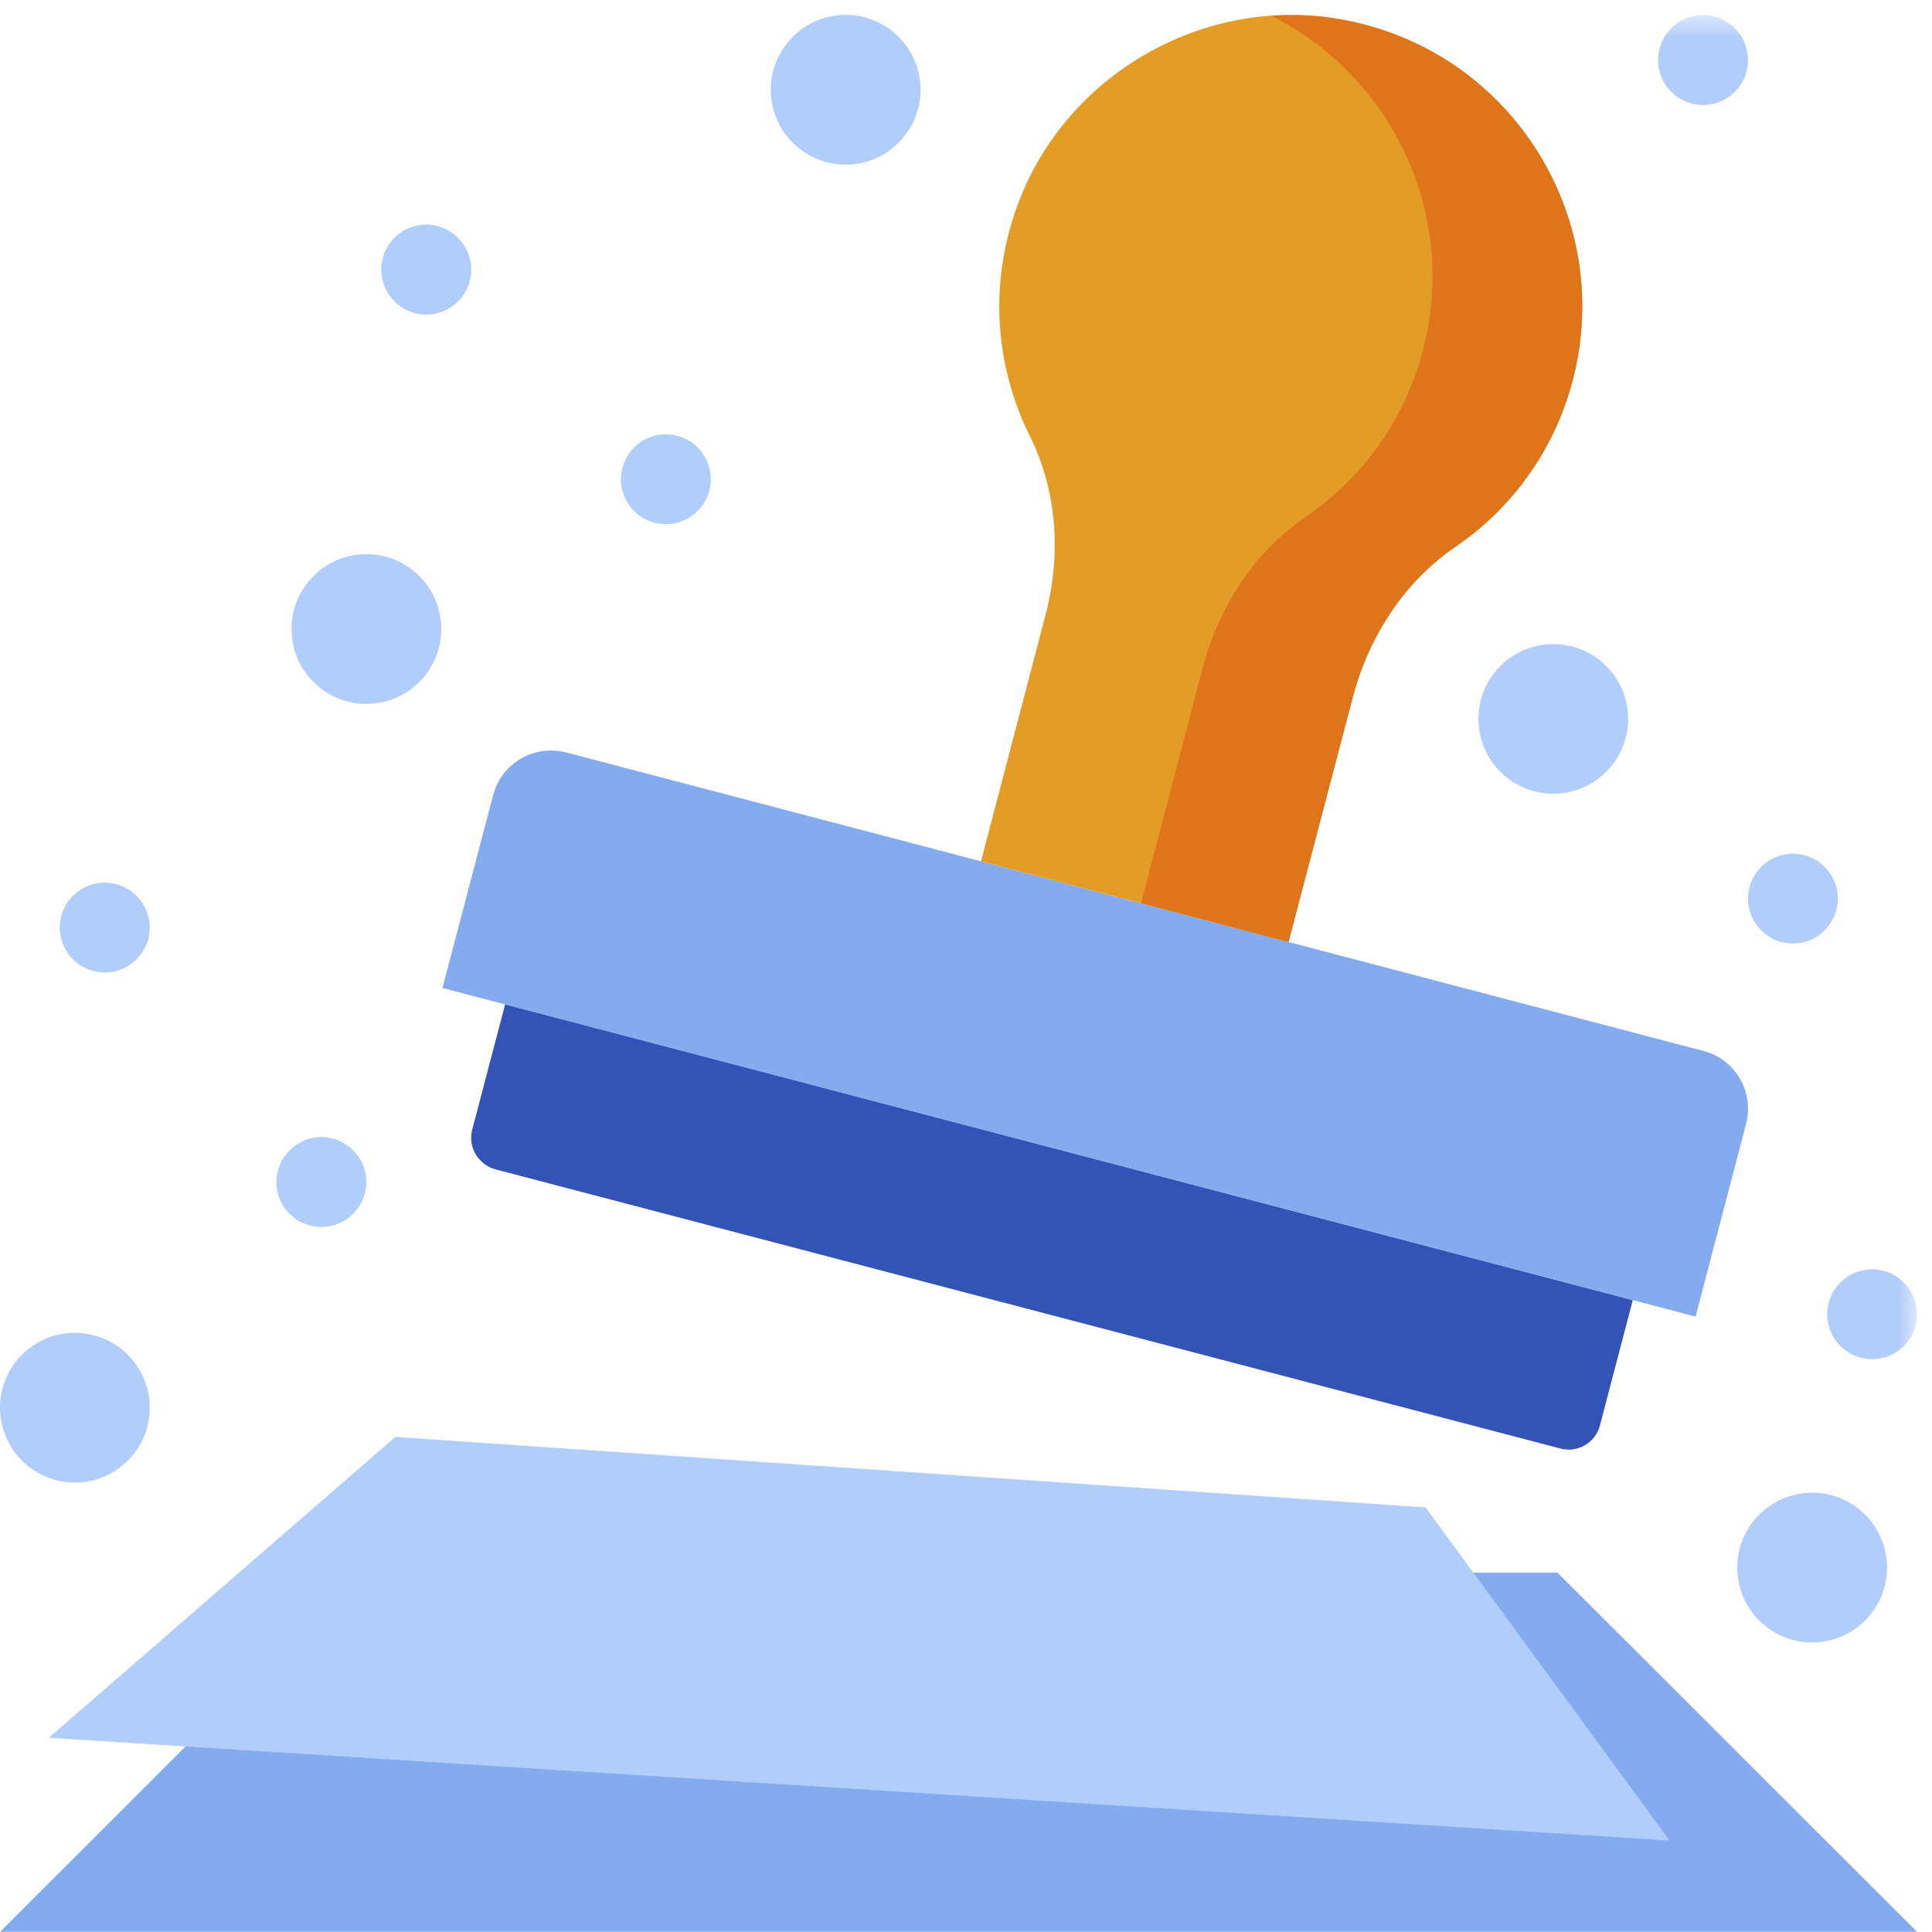 <?xml version="1.0" encoding="UTF-8"?>
<svg width="75px" height="75px" viewBox="0 0 75 75" version="1.1" xmlns="http://www.w3.org/2000/svg" xmlns:xlink="http://www.w3.org/1999/xlink">
    <title>Group 38</title>
    <defs>
        <polygon id="path-1" points="0.581 0 5.233 0 5.233 5.814 0.581 5.814"></polygon>
        <polygon id="path-3" points="0 0.577 5.814 0.577 5.814 5.237 0 5.237"></polygon>
    </defs>
    <g id="Mockups" stroke="none" stroke-width="1" fill="none" fill-rule="evenodd">
        <g id="Template-1-Homepage-Approved-2023" transform="translate(-892, -1990)">
            <g id="Group-4" transform="translate(291, 1989)">
                <g id="Group-38" transform="translate(601, 1)">
                    <polygon id="Fill-1" fill="#85ABEF" points="13.955 61.051 0.002 74.993 74.421 74.993 60.462 61.051"></polygon>
                    <polygon id="Fill-2" fill="#B1CDFC" points="1.894 67.461 64.813 71.45 55.342 58.519 15.348 55.781"></polygon>
                    <g id="Group-37">
                        <path d="M60.575,56.232 L19.232,45.394 C18.558,45.208 18.157,44.522 18.331,43.854 L19.61,38.987 L63.384,50.47 L62.11,55.336 C61.936,56.005 61.244,56.412 60.575,56.232" id="Fill-3" fill="#3353B6"></path>
                        <path d="M65.822,51.11 L17.176,38.354 L19.141,30.877 C19.461,29.633 20.734,28.889 21.979,29.209 L66.124,40.796 C67.363,41.116 68.107,42.389 67.781,43.633 L65.822,51.11 Z" id="Fill-5" fill="#85ABEF"></path>
                        <path d="M61.053,14.767 C62.745,8.314 58.5,1.697 51.71,0.697 C46.576,-0.058 41.46,2.924 39.576,7.761 C38.349,10.918 38.622,14.197 39.977,16.924 C41.041,19.064 41.198,21.541 40.593,23.849 L38.082,33.436 L50.018,36.57 L52.5,27.11 C53.117,24.75 54.477,22.61 56.495,21.232 C58.669,19.75 60.332,17.511 61.053,14.767" id="Fill-7" fill="#E39C26"></path>
                        <path d="M51.707,0.697 C50.917,0.575 50.132,0.564 49.353,0.616 C54.039,2.959 56.626,8.331 55.236,13.61 C54.516,16.349 52.847,18.587 50.678,20.07 C48.667,21.442 47.306,23.593 46.684,25.948 L44.295,35.064 L50.021,36.57 L52.504,27.11 C53.114,24.75 54.481,22.61 56.492,21.232 C58.667,19.75 60.33,17.511 61.05,14.767 C62.742,8.314 58.504,1.697 51.707,0.697" id="Fill-9" fill="#DF751B"></path>
                        <path d="M18.294,10.463 C18.294,9.504 17.509,8.719 16.544,8.719 C15.584,8.719 14.8,9.504 14.8,10.463 C14.8,11.428 15.584,12.213 16.544,12.213 C17.509,12.213 18.294,11.428 18.294,10.463" id="Fill-11" fill="#B1CDFC"></path>
                        <path d="M27.594,18.605 C27.594,17.64 26.815,16.861 25.85,16.861 C24.884,16.861 24.105,17.64 24.105,18.605 C24.105,19.57 24.884,20.349 25.85,20.349 C26.815,20.349 27.594,19.57 27.594,18.605" id="Fill-13" fill="#B1CDFC"></path>
                        <path d="M14.223,45.887 C14.223,44.927 13.438,44.142 12.473,44.142 C11.513,44.142 10.729,44.927 10.729,45.887 C10.729,46.852 11.513,47.631 12.473,47.631 C13.438,47.631 14.223,46.852 14.223,45.887" id="Fill-15" fill="#B1CDFC"></path>
                        <path d="M5.814,36.008 C5.814,35.042 5.029,34.263 4.064,34.263 C3.105,34.263 2.32,35.042 2.32,36.008 C2.32,36.967 3.105,37.752 4.064,37.752 C5.029,37.752 5.814,36.967 5.814,36.008" id="Fill-17" fill="#B1CDFC"></path>
                        <path d="M71.346,34.883 C71.346,33.924 70.562,33.139 69.602,33.139 C68.637,33.139 67.858,33.924 67.858,34.883 C67.858,35.848 68.637,36.627 69.602,36.627 C70.562,36.627 71.346,35.848 71.346,34.883" id="Fill-19" fill="#B1CDFC"></path>
                        <g id="Group-23" transform="translate(69.186, 48.112)">
                            <mask id="mask-2" fill="white">
                                <use xlink:href="#path-1"></use>
                            </mask>
                            <g id="Clip-22"></g>
                            <path d="M5.232,2.907 C5.232,1.948 4.453,1.163 3.488,1.163 C2.523,1.163 1.744,1.948 1.744,2.907 C1.744,3.872 2.523,4.651 3.488,4.651 C4.453,4.651 5.232,3.872 5.232,2.907" id="Fill-21" fill="#B1CDFC" mask="url(#mask-2)"></path>
                        </g>
                        <g id="Group-26" transform="translate(63.206, 0)">
                            <mask id="mask-4" fill="white">
                                <use xlink:href="#path-3"></use>
                            </mask>
                            <g id="Clip-25"></g>
                            <path d="M4.654,2.333 C4.654,1.368 3.869,0.583 2.904,0.583 C1.939,0.583 1.16,1.368 1.16,2.333 C1.16,3.298 1.939,4.077 2.904,4.077 C3.869,4.077 4.654,3.298 4.654,2.333" id="Fill-24" fill="#B1CDFC" mask="url(#mask-4)"></path>
                        </g>
                        <path d="M35.736,3.485 C35.736,1.881 34.433,0.578 32.829,0.578 C31.224,0.578 29.922,1.881 29.922,3.485 C29.922,5.09 31.224,6.392 32.829,6.392 C34.433,6.392 35.736,5.09 35.736,3.485" id="Fill-27" fill="#B1CDFC"></path>
                        <path d="M63.205,27.905 C63.205,26.306 61.902,25.004 60.298,25.004 C58.693,25.004 57.391,26.306 57.391,27.905 C57.391,29.51 58.693,30.812 60.298,30.812 C61.902,30.812 63.205,29.51 63.205,27.905" id="Fill-29" fill="#B1CDFC"></path>
                        <path d="M73.254,60.853 C73.254,59.248 71.952,57.946 70.347,57.946 C68.742,57.946 67.44,59.248 67.44,60.853 C67.44,62.458 68.742,63.76 70.347,63.76 C71.952,63.76 73.254,62.458 73.254,60.853" id="Fill-31" fill="#B1CDFC"></path>
                        <path d="M17.13,24.419 C17.13,22.814 15.827,21.512 14.223,21.512 C12.618,21.512 11.316,22.814 11.316,24.419 C11.316,26.024 12.618,27.326 14.223,27.326 C15.827,27.326 17.13,26.024 17.13,24.419" id="Fill-33" fill="#B1CDFC"></path>
                        <path d="M5.814,54.647 C5.814,53.043 4.506,51.74 2.907,51.74 C1.302,51.74 0,53.043 0,54.647 C0,56.252 1.302,57.554 2.907,57.554 C4.506,57.554 5.814,56.252 5.814,54.647" id="Fill-35" fill="#B1CDFC"></path>
                    </g>
                </g>
            </g>
        </g>
    </g>
</svg>